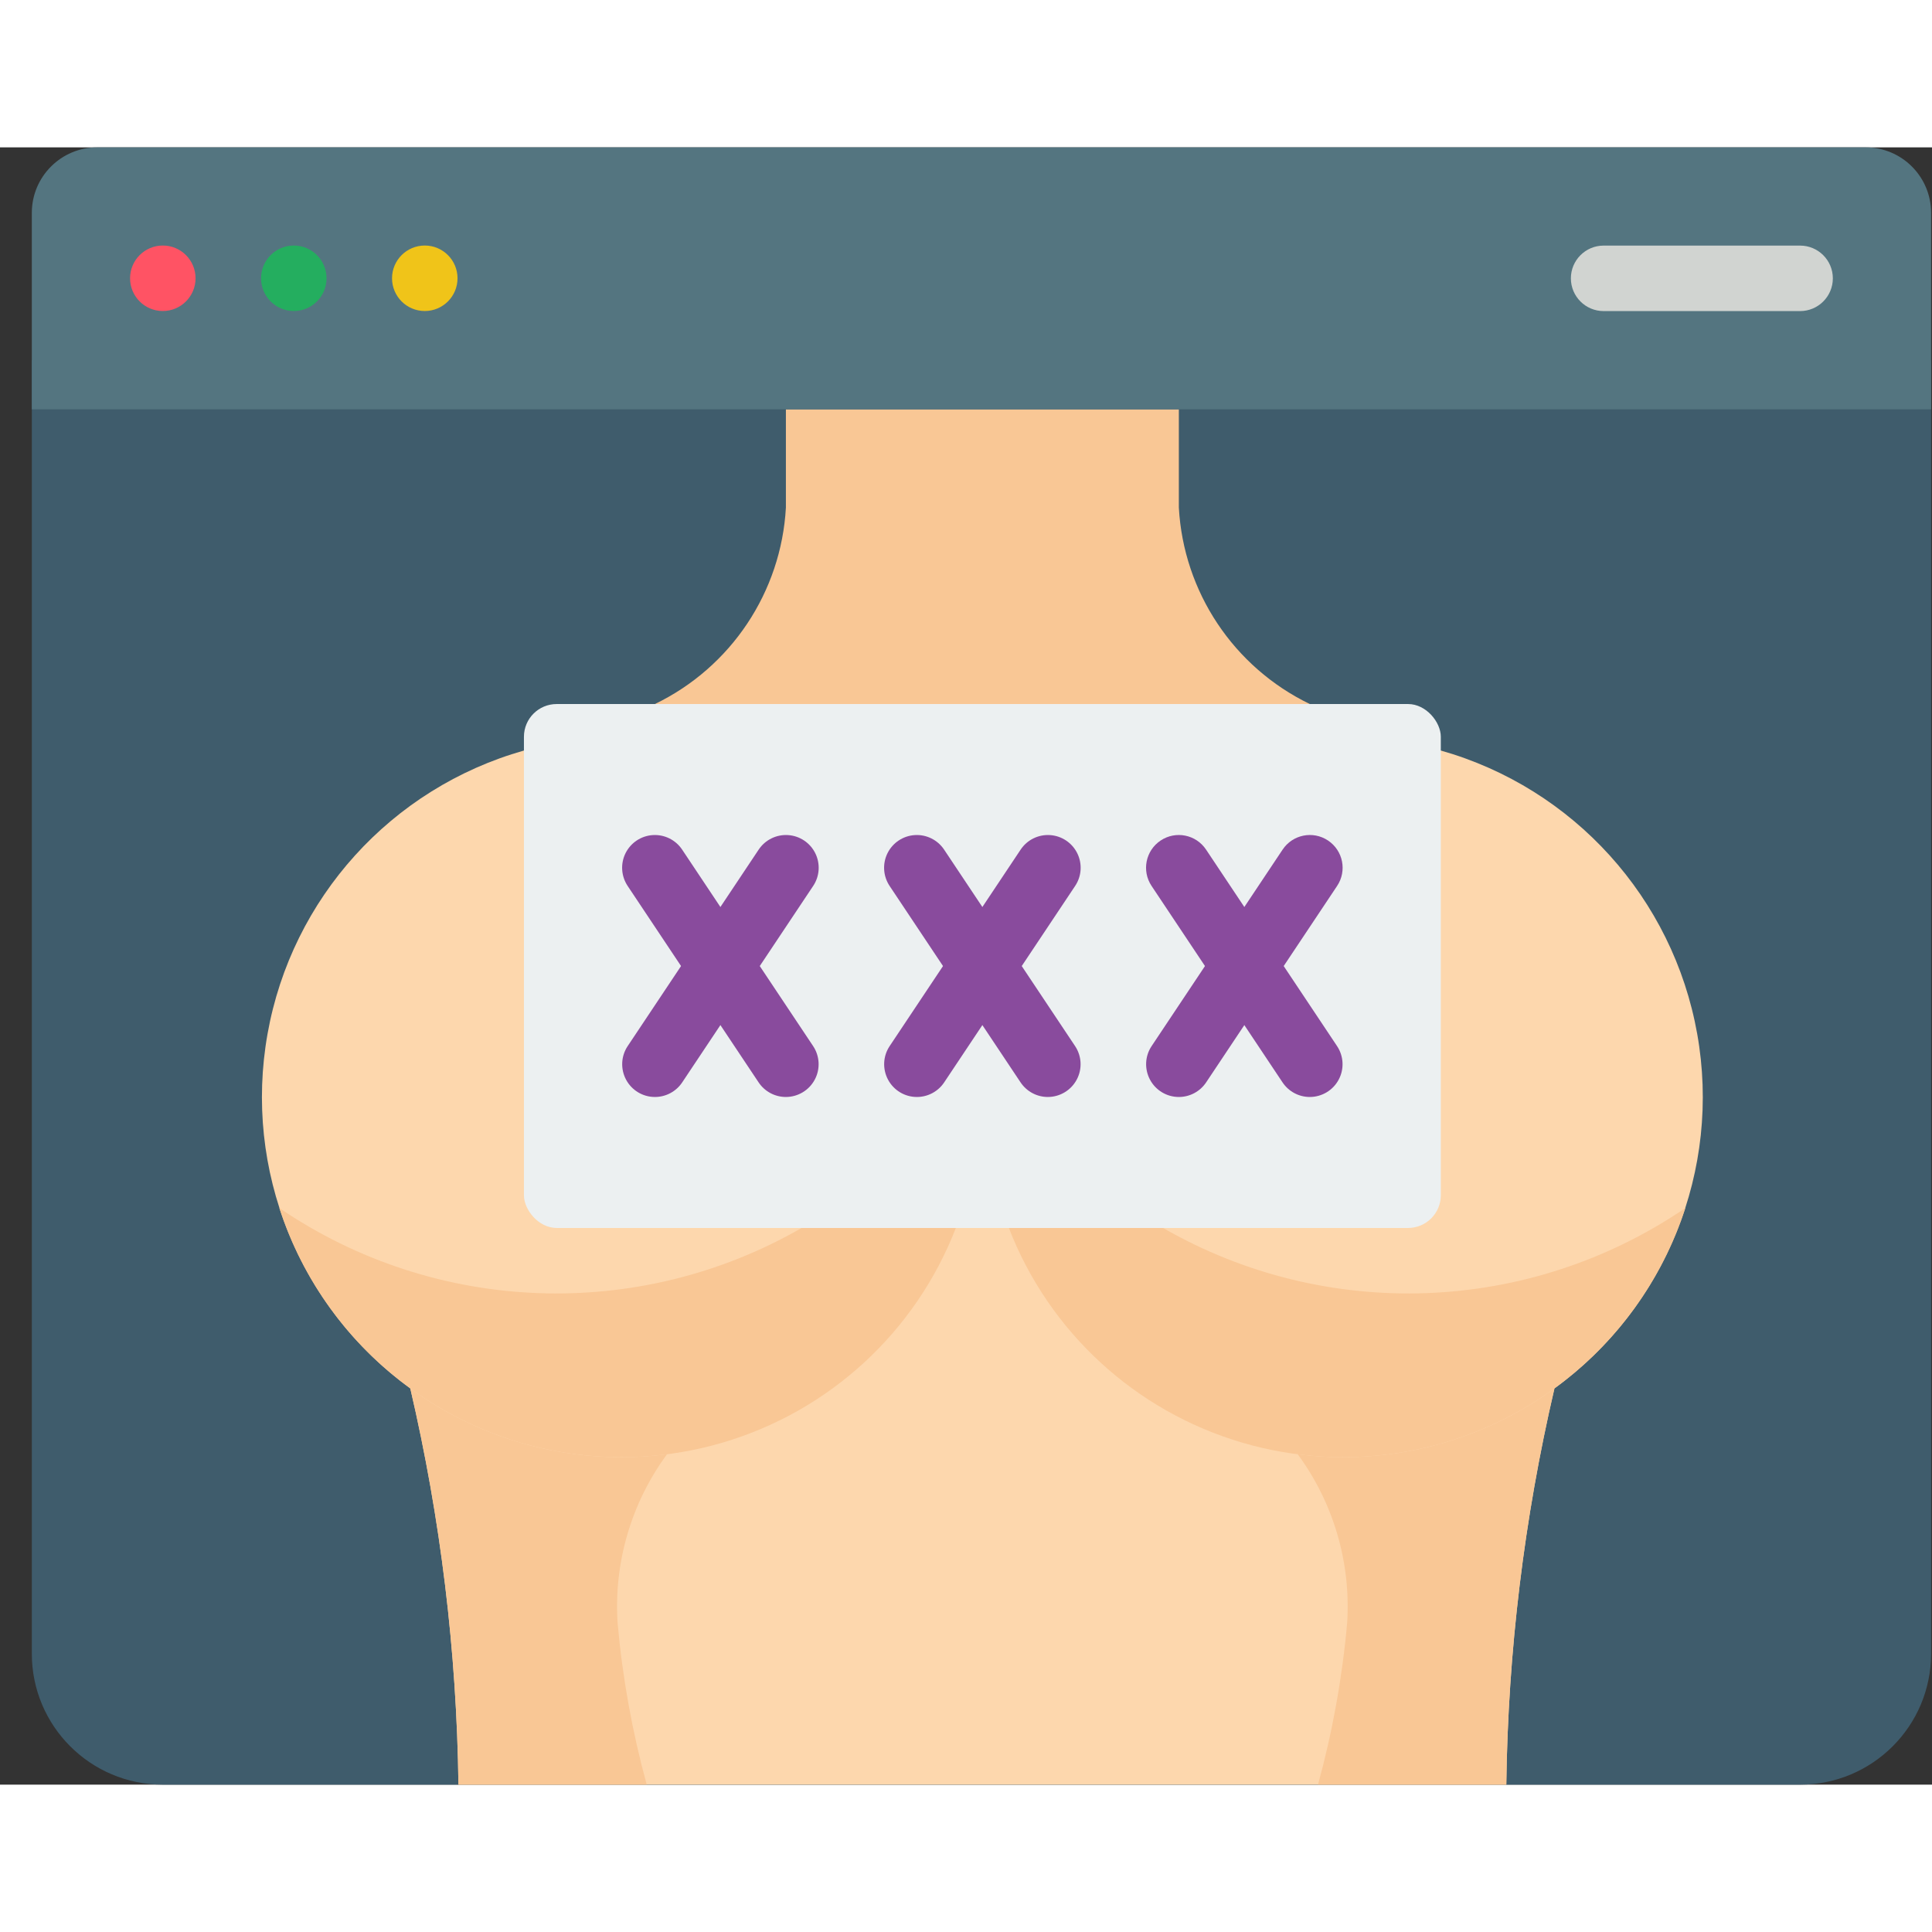 <svg height="512" viewBox="0 0 59 50" width="512" xmlns="http://www.w3.org/2000/svg"><rect x="0" y="0" width="59" height="50" fill="#333333" stroke="none"/><g id="Page-1" fill="none" fill-rule="evenodd"><g id="008---Porn" fill-rule="nonzero"><path id="Shape" d="m44.392 50h10.58c2.209 0 4-1.791 4-4v-39.5h-58v39.5c0 2.209 1.791 4 4 4z" fill="#3f5c6c"/><path id="Shape" d="m40 17-10.167 1-9.833-1c2.325-1.124 3.857-3.421 4-6v-3h12v3c.143 2.579 1.675 4.876 4 6z" fill="#f9c795"/><path id="Shape" d="m44 18.42c4.051 1.148 7.092 4.508 7.83 8.654.738 4.146-.955 8.349-4.36 10.826-.925 3.968-1.418 8.025-1.47 12.1h-32c-.052-4.075-.545-8.132-1.47-12.1-3.406-2.476-5.099-6.68-4.36-10.826.738-4.146 3.779-7.506 7.83-8.654z" fill="#fdd7ad"/><rect id="Rectangle-path" fill="#ecf0f1" height="16" rx="1" width="28" x="16" y="17"/><g fill="#894b9d"><path id="Shape" d="m32 29c-.335 0-.647-.167-.833-.445l-4-6c-.198-.297-.223-.678-.065-.998.158-.32.475-.532.832-.555s.698.146.897.443l4 6c.205.307.224.701.05 1.026s-.512.528-.881.529z"/><path id="Shape" d="m28 29c-.369-0-.707-.203-.881-.529s-.155-.72.05-1.026l4-6c.198-.297.54-.466.897-.443s.674.235.832.555c.158.32.134.701-.065.998l-4 6c-.186.278-.498.445-.833.445z"/><path id="Shape" d="m40 29c-.335 0-.647-.167-.833-.445l-4-6c-.307-.46-.183-1.08.277-1.387.46-.307 1.08-.183 1.387.277l4 6c.205.307.224.701.05 1.026s-.512.528-.881.529z"/><path id="Shape" d="m36 29c-.369-0-.707-.203-.881-.529s-.155-.72.05-1.026l4-6c.307-.46.927-.584 1.387-.277s.584.927.277 1.387l-4 6c-.186.278-.498.445-.833.445z"/><path id="Shape" d="m24 29c-.335 0-.647-.167-.833-.445l-4-6c-.198-.297-.223-.678-.065-.998.158-.32.475-.532.832-.555s.698.146.897.443l4 6c.205.307.224.701.05 1.026s-.512.528-.881.529z"/><path id="Shape" d="m20 29c-.369-0-.707-.203-.881-.529s-.155-.72.05-1.026l4-6c.198-.297.54-.466.897-.443s.674.235.832.555c.158.32.134.701-.065.998l-4 6c-.186.278-.498.445-.833.445z"/></g><path id="Shape" d="m29.19 33c-1.227 3.173-3.859 5.595-7.123 6.555-3.264.96-6.788.348-9.537-1.655-1.884-1.366-3.285-3.295-4-5.51 4.76 3.245 10.956 3.482 15.95.61z" fill="#f9c795"/><path id="Shape" d="m18.86 45.06c.149 1.67.447 3.323.89 4.94h-5.75c-.052-4.075-.545-8.132-1.47-12.1 1.879 1.369 4.145 2.105 6.47 2.1.458 0.0.916-.03 1.37-.09-1.093 1.486-1.628 3.309-1.51 5.15z" fill="#f9c795"/><path id="Shape" d="m41.14 45.06c-.149 1.67-.447 3.323-.89 4.94h5.75c.052-4.075.545-8.132 1.47-12.1-1.879 1.369-4.145 2.105-6.47 2.1-.458 0-.916-.03-1.37-.09 1.093 1.486 1.628 3.309 1.51 5.15z" fill="#f9c795"/><path id="Shape" d="m30.809 33c1.227 3.173 3.859 5.595 7.123 6.555 3.264.96 6.788.348 9.537-1.655 1.884-1.366 3.285-3.295 4-5.51-4.76 3.245-10.956 3.482-15.95.61z" fill="#f9c795"/><path id="Shape" d="m2.972 0h54c1.105 0 2 .895 2 2v6h-58v-6c0-1.105.895-2 2-2z" fill="#547580"/><circle id="Oval" cx="4.972" cy="3.998" fill="#ff5364" r="1"/><circle id="Oval" cx="8.972" cy="3.998" fill="#24ae5f" r="1"/><circle id="Oval" cx="12.972" cy="3.998" fill="#f0c419" r="1"/><path id="Shape" d="m54.972 5h-6c-.552 0-1-.448-1-1s.448-1 1-1h6c.552 0 1 .448 1 1s-.448 1-1 1z" fill="#d1d4d1"/></g></g></svg>